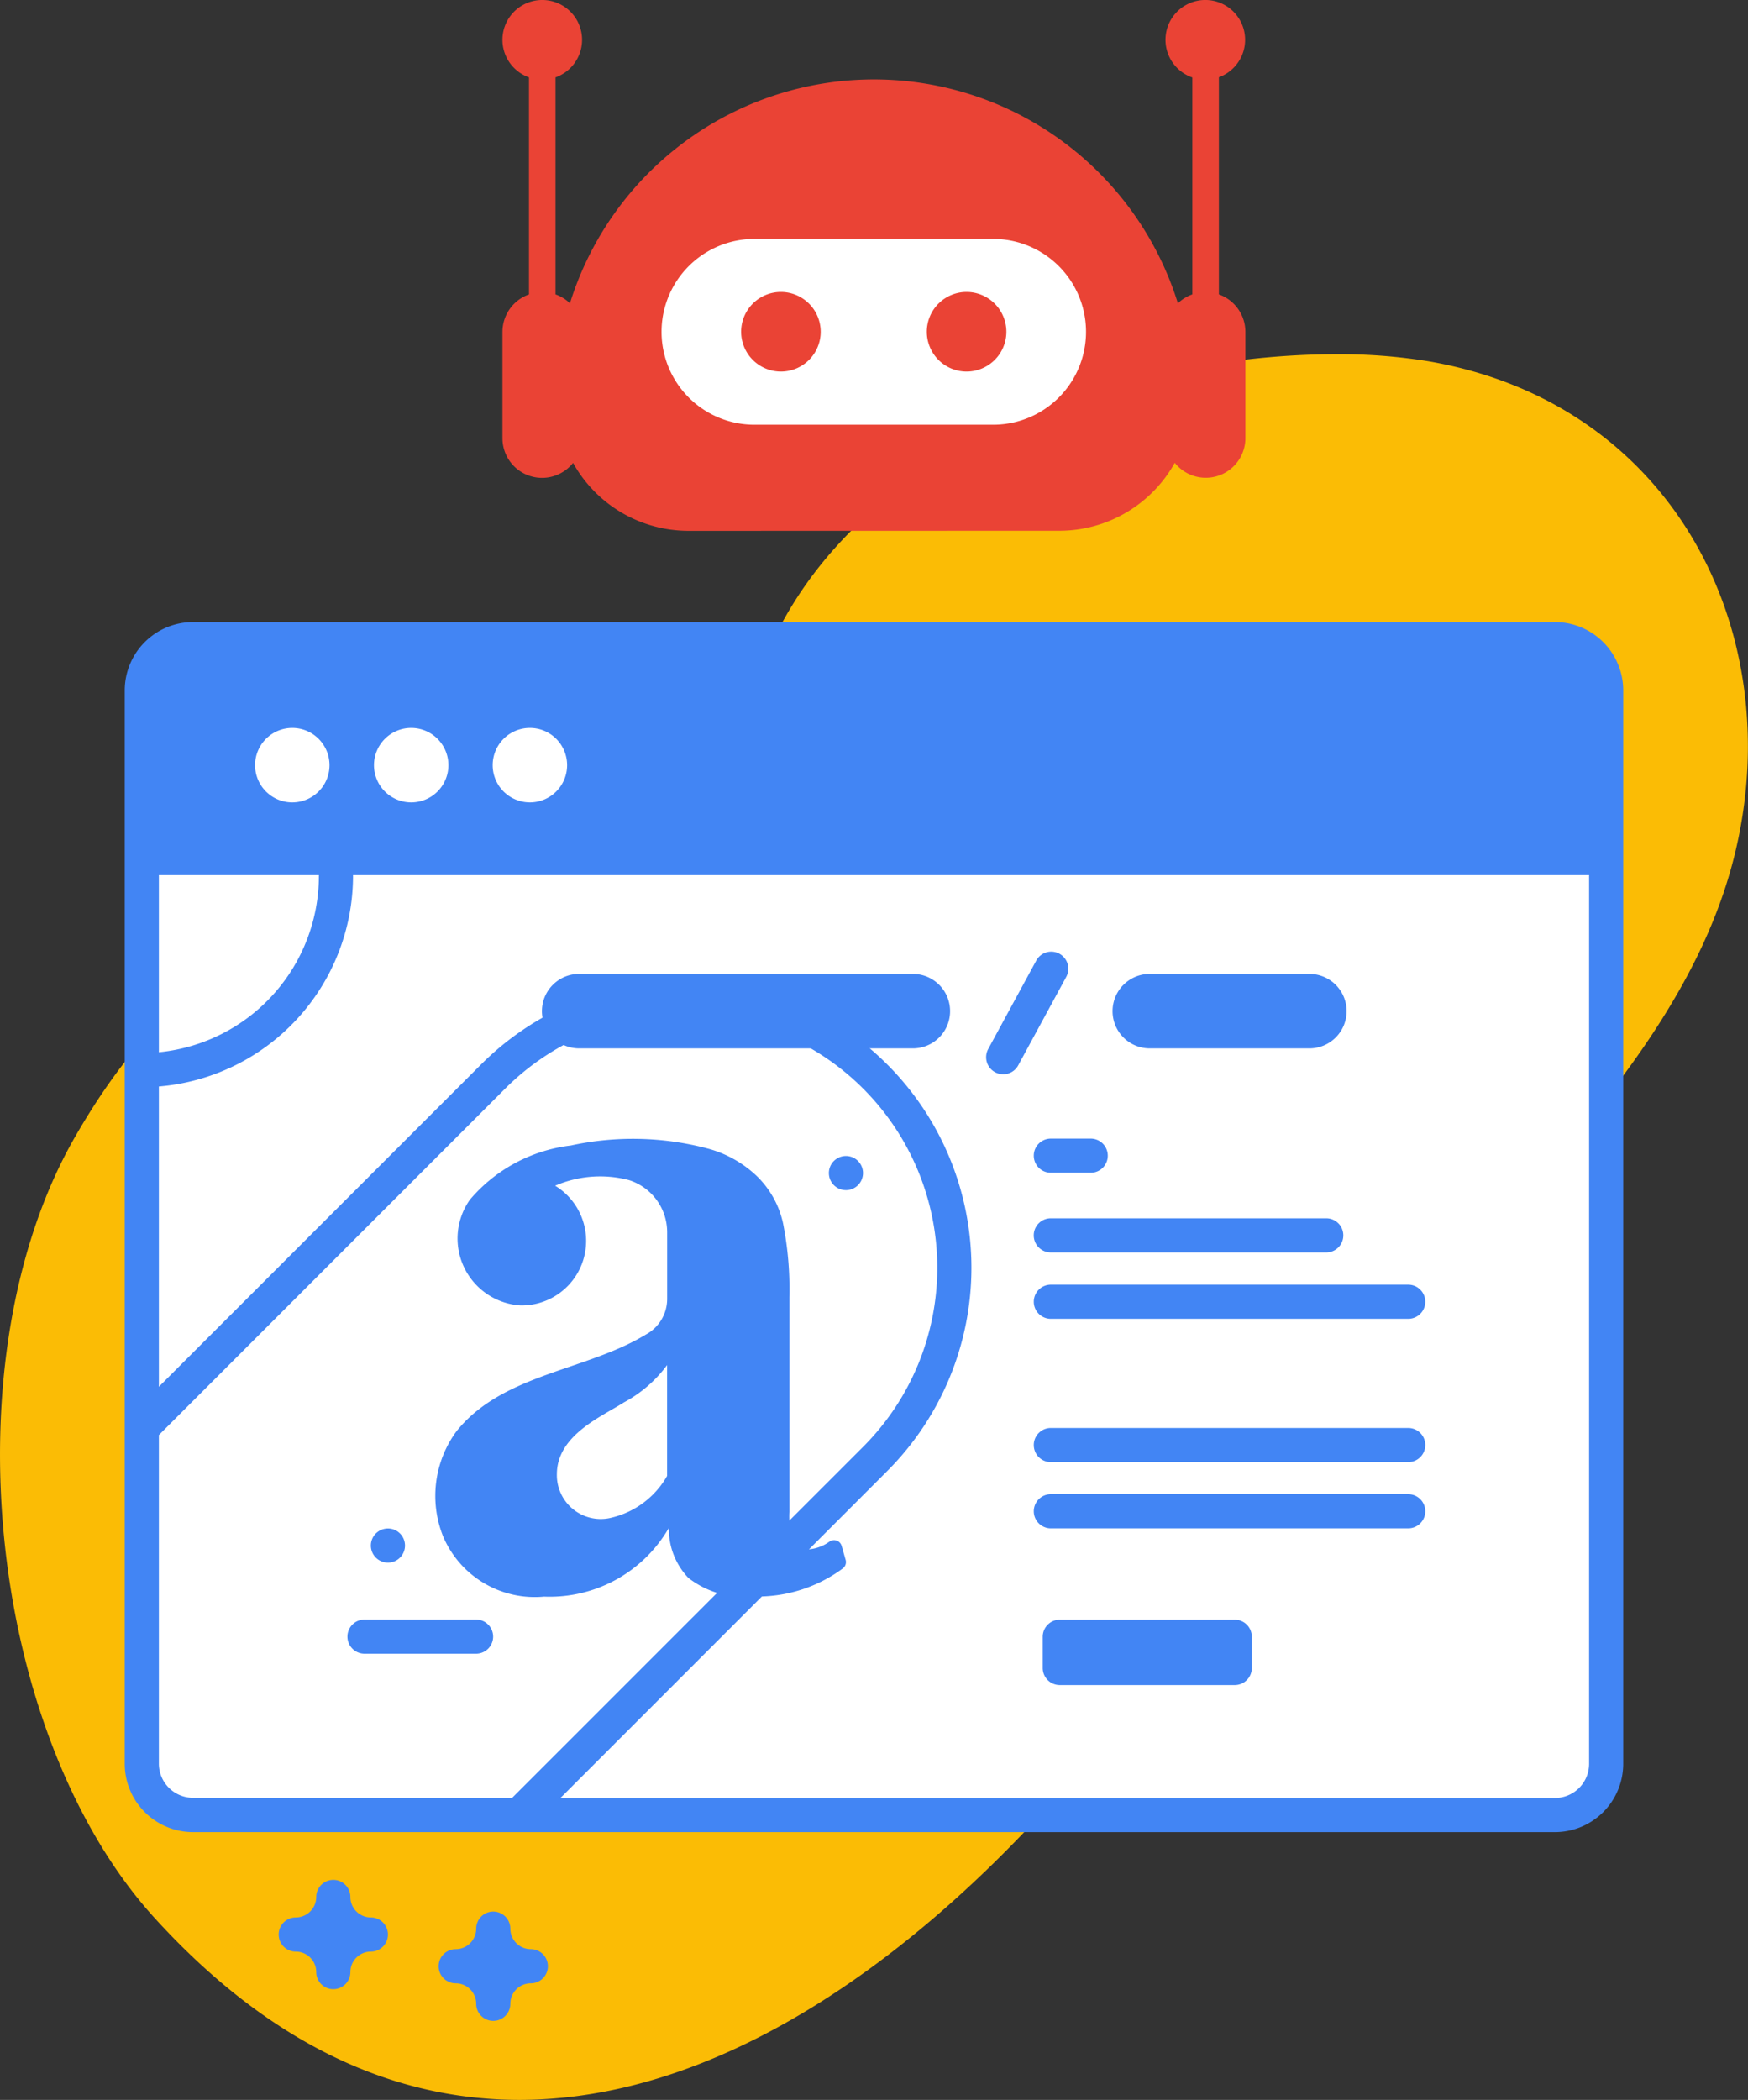 <svg xmlns="http://www.w3.org/2000/svg" width="56.641" height="68.012" viewBox="0 0 56.641 68.012">
  <rect x="0" y="0" width="56.641" height="68.012" fill="#333333" stroke="none"/>
  <g id="グループ_18160" data-name="グループ 18160" transform="translate(0 16.204)">
    <path id="パス_54062" data-name="パス 54062" d="M24.15,11.844c-1.6,6.828-1.55,12.4-5.578,12.5-2.4.062-3.647-4.9-6.957-5.31C7.3,18.5,4.3,22.1,2.427,25.357-1.688,32.522-.4,44.707,5.011,50.649c3.818,4.191,7.845,5.885,11.8,5.89h.031c9.609-.01,18.787-9.985,23.5-18.314,4.268-7.546,13.9-13.645,15.9-22.152C57.921,8.952,54.2,1.582,46.275.227A17.886,17.886,0,0,0,43.305,0C36.539,0,26.216,3.011,24.15,11.844" transform="translate(0 -4.732)" fill="#fbbc05"/>
    <path id="パス_54064" data-name="パス 54064" d="M88.979,85.082v34.764a1.659,1.659,0,0,1-1.659,1.659H43.188a1.659,1.659,0,0,1-1.659-1.659V85.082a1.659,1.659,0,0,1,1.659-1.659H87.32a1.659,1.659,0,0,1,1.659,1.659" transform="translate(-36.934 -78.926)" fill="#fff"/>
    <path id="パス_54065" data-name="パス 54065" d="M47.82,152.733a6.292,6.292,0,0,1-6.291,6.292v-6.292Z" transform="translate(-36.934 -140.569)" fill="#fff"/>
    <path id="パス_54066" data-name="パス 54066" d="M65.294,203.248,53.759,214.783H43.188a1.659,1.659,0,0,1-1.659-1.659V202.249l11.383-11.383a8.755,8.755,0,0,1,12.382,12.382Z" transform="translate(-36.934 -172.204)" fill="#fff"/>
    <path id="パス_54067" data-name="パス 54067" d="M88.979,91.087V85.079A1.659,1.659,0,0,0,87.32,83.42H43.188a1.659,1.659,0,0,0-1.659,1.659v6.008Z" transform="translate(-37.28 -78.948)" fill="#4285f4"/>
    <path id="パス_54068" data-name="パス 54068" d="M82.873,78.42H38.741a2.215,2.215,0,0,0-2.212,2.212V115.4h0a2.215,2.215,0,0,0,2.212,2.212H82.873a2.215,2.215,0,0,0,2.212-2.212V80.632a2.215,2.215,0,0,0-2.212-2.212M38.741,116.5a1.107,1.107,0,0,1-1.106-1.106V104.752L48.856,93.531a8.2,8.2,0,0,1,11.6,11.6L49.083,116.5ZM83.979,115.4a1.107,1.107,0,0,1-1.106,1.106H50.647l10.59-10.59A9.308,9.308,0,1,0,48.074,92.749L37.635,103.187V93.462a6.853,6.853,0,0,0,6.291-6.821.553.553,0,0,0-1.106,0,5.746,5.746,0,0,1-5.185,5.712V80.632a1.107,1.107,0,0,1,1.106-1.106H82.873a1.107,1.107,0,0,1,1.106,1.106Z" transform="translate(-32.487 -74.477)" fill="#4285f4"/>
    <path id="パス_54069" data-name="パス 54069" d="M75.927,109.42a1.206,1.206,0,1,1-1.206,1.206,1.206,1.206,0,0,1,1.206-1.206" transform="translate(-66.456 -102.048)" fill="#fff"/>
    <path id="パス_54070" data-name="パス 54070" d="M110.728,109.42a1.206,1.206,0,1,1-1.206,1.206,1.206,1.206,0,0,1,1.206-1.206" transform="translate(-97.404 -102.048)" fill="#fff"/>
    <path id="パス_54071" data-name="パス 54071" d="M145.528,109.42a1.206,1.206,0,1,1-1.206,1.206,1.206,1.206,0,0,1,1.206-1.206" transform="translate(-128.358 -102.048)" fill="#fff"/>
    <path id="パス_54073" data-name="パス 54073" d="M276.21,104.858a1.5,1.5,0,1,0-.467,2.436l.481.481a.553.553,0,1,0,.782-.782l-.481-.481a1.5,1.5,0,0,0-.315-1.654m-1.339.782a.394.394,0,1,1,0,.557.394.394,0,0,1,0-.557" transform="translate(-243.378 -97.6)" fill="#4285f4"/>
    <path id="パス_54074" data-name="パス 54074" d="M140.685,242.9a.256.256,0,0,0-.384-.147,1.343,1.343,0,0,1-.705.259.476.476,0,0,1-.481-.275,2.493,2.493,0,0,1-.124-.935v-6.966a10.959,10.959,0,0,0-.206-2.392,3.035,3.035,0,0,0-.811-1.485,3.676,3.676,0,0,0-1.65-.935,9.486,9.486,0,0,0-4.415-.093,5.07,5.07,0,0,0-3.271,1.757,2.173,2.173,0,0,0,1.636,3.423,2.091,2.091,0,0,0,1.127-3.877,3.681,3.681,0,0,1,2.392-.182,1.771,1.771,0,0,1,1.238,1.682v2.156a1.31,1.31,0,0,1-.7,1.169c-1.933,1.175-4.643,1.265-6.132,3.135a3.533,3.533,0,0,0-.43,3.393,3.226,3.226,0,0,0,3.276,1.955,4.459,4.459,0,0,0,4.042-2.227,2.282,2.282,0,0,0,.632,1.622,2.951,2.951,0,0,0,2.117.6,4.638,4.638,0,0,0,2.886-.908.258.258,0,0,0,.093-.275Zm-5.654-2.271a2.818,2.818,0,0,1-1.787,1.352,1.422,1.422,0,0,1-1.787-1.4c0-1.27,1.457-1.87,2.172-2.329a4.2,4.2,0,0,0,1.4-1.21v3.585Z" transform="translate(-113.413 -209.035)" fill="#4285f4"/>
    <path id="パス_54075" data-name="パス 54075" d="M170.784,183.856H159.97a1.206,1.206,0,0,1,0-2.412h10.814a1.206,1.206,0,0,1,0,2.412" transform="translate(-141.204 -166.105)" fill="#4285f4"/>
    <path id="パス_54076" data-name="パス 54076" d="M332.26,183.856h-5.172a1.206,1.206,0,0,1,0-2.412h5.172a1.206,1.206,0,1,1,0,2.412" transform="translate(-289.831 -166.105)" fill="#4285f4"/>
    <path id="パス_54077" data-name="パス 54077" d="M289.413,178.888a.553.553,0,0,1-.485-.817l1.557-2.865a.553.553,0,1,1,.972.528L289.9,178.6a.553.553,0,0,1-.486.289" transform="translate(-256.907 -160.299)" fill="#4285f4"/>
    <path id="パス_54078" data-name="パス 54078" d="M314.956,272.428h-11.58a.553.553,0,0,0,0,1.106h11.58a.553.553,0,0,0,0-1.106" transform="translate(-269.325 -247.024)" fill="#4285f4"/>
    <path id="パス_54079" data-name="パス 54079" d="M312.3,253h-8.925a.553.553,0,0,0,0,1.106H312.3a.553.553,0,0,0,0-1.106" transform="translate(-269.325 -229.746)" fill="#4285f4"/>
    <path id="パス_54080" data-name="パス 54080" d="M304.668,229.655h-1.292a.553.553,0,0,0,0,1.106h1.292a.553.553,0,0,0,0-1.106" transform="translate(-269.325 -208.982)" fill="#4285f4"/>
    <path id="パス_54081" data-name="パス 54081" d="M105.944,370.5h-3.615a.553.553,0,1,0,0,1.106h3.615a.553.553,0,1,0,0-1.106" transform="translate(-90.518 -334.25)" fill="#4285f4"/>
    <path id="パス_54083" data-name="パス 54083" d="M314.956,333.8h-11.58a.553.553,0,0,0,0,1.106h11.58a.553.553,0,0,0,0-1.106" transform="translate(-269.325 -301.61)" fill="#4285f4"/>
    <path id="パス_54084" data-name="パス 54084" d="M314.956,314.376h-11.58a.553.553,0,0,0,0,1.106h11.58a.553.553,0,0,0,0-1.106" transform="translate(-269.325 -284.331)" fill="#4285f4"/>
    <path id="パス_54085" data-name="パス 54085" d="M311.674,372.622h-5.669a.553.553,0,0,1-.553-.553v-1.012a.553.553,0,0,1,.553-.553h5.669a.553.553,0,0,1,.553.553v1.012a.553.553,0,0,1-.553.553" transform="translate(-271.664 -334.25)" fill="#4285f4"/>
    <path id="パス_54086" data-name="パス 54086" d="M219.1,237.3a.553.553,0,1,1-.553.553.553.553,0,0,1,.553-.553" transform="translate(-191.689 -216.064)" fill="#4285f4"/>
    <path id="パス_54087" data-name="パス 54087" d="M134.362,354.241a.553.553,0,1,1,.458.634.553.553,0,0,1-.458-.634" transform="translate(-122.338 -320.476)" fill="#4285f4"/>
    <path id="パス_54090" data-name="パス 54090" d="M83.392,450.223a.553.553,0,0,1-.553-.553.664.664,0,0,0-.664-.664.553.553,0,1,1,0-1.106.664.664,0,0,0,.664-.664.553.553,0,0,1,1.106,0,.664.664,0,0,0,.664.664.553.553,0,1,1,0,1.106.664.664,0,0,0-.664.664.553.553,0,0,1-.553.553" transform="translate(-72.592 -402.002)" fill="#4285f4"/>
    <path id="パス_54092" data-name="パス 54092" d="M130.228,459.514a.553.553,0,0,1-.553-.553.664.664,0,0,0-.664-.664.553.553,0,0,1,0-1.106.664.664,0,0,0,.664-.664.553.553,0,0,1,1.106,0,.664.664,0,0,0,.664.664.553.553,0,0,1,0,1.106.664.664,0,0,0-.664.664.553.553,0,0,1-.553.553" transform="translate(-114.245 -410.266)" fill="#4285f4"/>
    <g id="グループ_18067" data-name="グループ 18067" transform="translate(16.281 -16.204)">
      <path id="合体_572" data-name="合体 572" d="M6.018,17.193a4.284,4.284,0,0,1-3.73-2.2A1.284,1.284,0,0,1,0,14.184V10.746a1.287,1.287,0,0,1,.86-1.21V2.506a1.29,1.29,0,1,1,.859,0V9.535a1.293,1.293,0,0,1,.468.288,10.316,10.316,0,0,1,19.7,0,1.294,1.294,0,0,1,.468-.288V2.509a1.29,1.29,0,1,1,.86-.007V9.535a1.287,1.287,0,0,1,.859,1.21v3.439a1.284,1.284,0,0,1-2.288.806,4.285,4.285,0,0,1-3.73,2.2Z" fill="#ea4335"/>
      <path id="前面オブジェクトで型抜き_1" data-name="前面オブジェクトで型抜き 1" d="M10.746,6.018H3.009A3.009,3.009,0,1,1,3.009,0h7.737a3.009,3.009,0,1,1,0,6.018Zm-.861-4.3a1.289,1.289,0,1,0,1.289,1.289A1.291,1.291,0,0,0,9.885,1.718Zm-6.018,0a1.289,1.289,0,1,0,1.29,1.289A1.291,1.291,0,0,0,3.867,1.718Z" transform="translate(5.155 7.738)" fill="#fff"/>
    </g>
  </g>
</svg>
